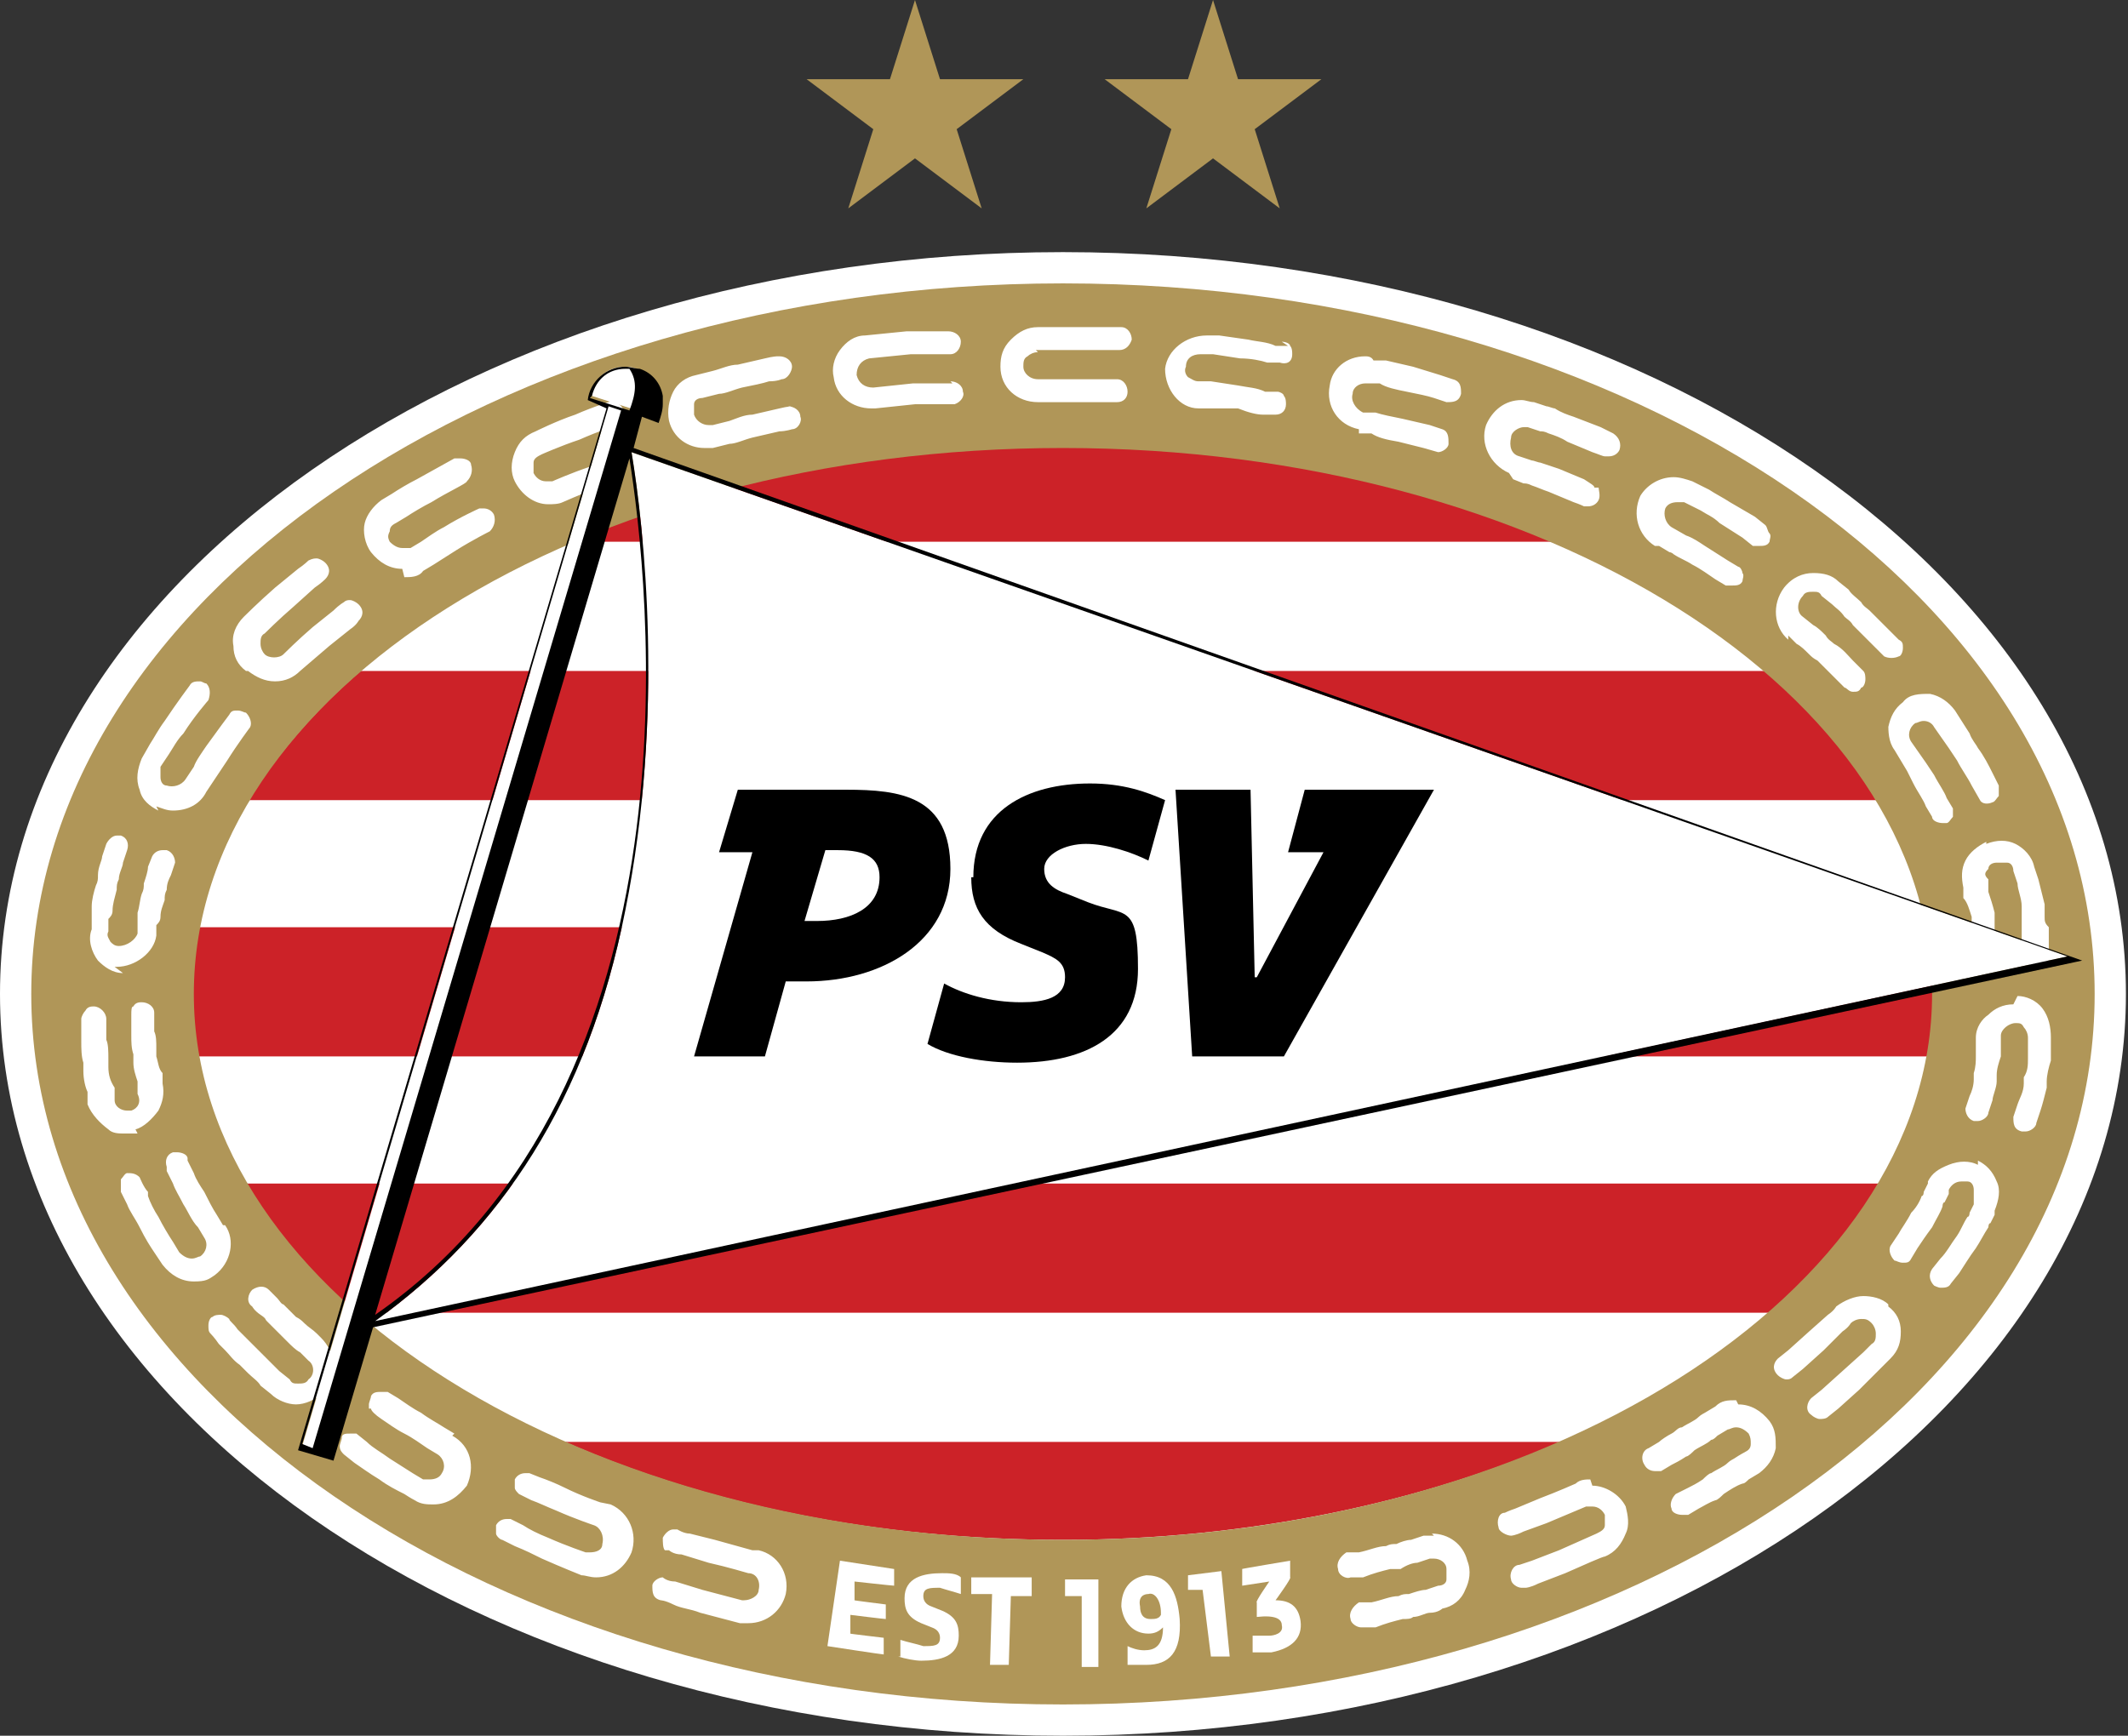<?xml version="1.0" encoding="UTF-8"?>
<svg xmlns="http://www.w3.org/2000/svg" version="1.1" viewBox="0 0 102.1 83.3">
  <rect x="0" y="0" width="102.1" height="83.3" fill="#333333" stroke="none"/>
  <defs>
    <style>
      .cls-1 {
        fill: #fff;
      }

      .cls-2 {
        fill: #b09658;
      }

      .cls-3 {
        fill: #cc2228;
      }
    </style>
  </defs>
  <!-- Generator: Adobe Illustrator 28.6.0, SVG Export Plug-In . SVG Version: 1.2.0 Build 709)  -->
  <g>
    <g id="Layer_33">
      <g>
        <g>
          <path class="cls-1" d="M51,83.3C22.9,83.3,0,67.3,0,47.7S22.9,12.1,51,12.1s51,16,51,35.6-22.9,35.6-51,35.6Z"/>
          <path class="cls-3" d="M51,21.4c-8.8,0-16.9,1.7-23.6,4.6h47.2c-6.7-2.9-14.8-4.6-23.6-4.6ZM51,73.9c8.9,0,17.2-1.8,23.9-4.7H27.1c6.8,3,15,4.7,23.9,4.7ZM17.1,63h.7v.2c.1,0,.4-.2.4-.2h66.7c2.2-1.9,4-3.9,5.3-6.2H11.8c1.3,2.2,3.1,4.3,5.3,6.2h0ZM92.6,44.5H9.5c-.2,1-.3,2.1-.3,3.2s.1,2,.3,3h83.1c.2-1,.3-2,.3-3s-.1-2.1-.3-3.2ZM84.8,32.2H17.3c-2.2,1.9-4,4-5.4,6.2h78.2c-1.3-2.2-3.1-4.3-5.4-6.2Z"/>
          <path class="cls-2" d="M1.5,47.7C1.5,28.9,23.7,13.6,51,13.6s49.5,15.2,49.5,34.1-22.2,34.1-49.5,34.1S1.5,66.5,1.5,47.7M51,73.9c23,0,41.7-11.8,41.7-26.2s-18.6-26.2-41.7-26.2S9.3,33.2,9.3,47.7s18.7,26.2,41.7,26.2h0Z"/>
          <path class="cls-1" d="M18,63.4c6-4.3,10.2-10.6,12-19.7,1.9-9.4.9-18.4.3-22l68.9,24.2L18.3,63.4"/>
          <path class="cls-1" d="M95.3,40.4c-.4.2-.8.5-1,.9-.2.4-.2.8-.1,1.3v.5c.2.2.3.6.4.9,0,0,0,.2,0,.3,0,0,0,.2,0,.2,0,.1,0,.3,0,.4v1.1c.2.3.4.5.7.5h0c.2,0,.3,0,.4-.2,0-.1.1-.2.1-.4v-.6c0-.2-.1-.3-.1-.5h0c0-.2,0-.4,0-.5,0,0,0-.2,0-.2v-.3c-.1-.4-.2-.7-.3-1v-.6c-.2-.2-.2-.3,0-.5,0-.2.2-.3.4-.3s.4,0,.5,0c.2,0,.3.2.3.4l.2.6c0,.3.2.7.2,1.1v.3c0,0,0,.2,0,.3,0,.2,0,.3,0,.5v1.3c.2.3.4.5.8.5.1,0,.3,0,.4-.2s.1-.3.1-.4v-1.3c-.2-.2-.2-.3-.2-.5,0,0,0-.2,0-.3v-.3c-.1-.4-.2-.8-.3-1.2l-.2-.6c-.1-.5-.5-.9-.9-1.1-.4-.2-.9-.2-1.4,0h0ZM38,19.5h0s-.2,0-.6.1l-1.3.3c-.4,0-.8.2-1.1.3l-.8.2c0,0-.1,0-.2,0-.3,0-.6-.2-.7-.5,0-.2,0-.4,0-.5,0-.2.2-.3.4-.3l.8-.2c.3,0,.7-.2,1.1-.3.5-.1,1-.2,1.3-.3.4,0,.6-.1.6-.1.3,0,.5-.4.5-.6,0-.3-.3-.5-.6-.5h-.1s-.2,0-.6.1l-1.3.3c-.4,0-.8.2-1.2.3l-.8.2c-.5.1-.9.4-1.1.8-.2.4-.3.9-.2,1.4.2.8.9,1.3,1.7,1.3h0c.1,0,.3,0,.4,0l.8-.2c.3,0,.7-.2,1.1-.3l1.3-.3c.3,0,.6-.1.6-.1.3,0,.5-.4.4-.6,0-.3-.3-.5-.6-.5h0ZM10.7,58.8l-.3-.5c-.2-.3-.4-.7-.6-1.1-.2-.3-.4-.6-.5-.9l-.3-.6c0,0,0-.1,0-.1,0-.2-.3-.3-.5-.3s-.2,0-.2,0c-.3.1-.4.4-.3.7,0,0,0,0,0,.2l.3.6c.1.3.3.6.5,1,.2.3.4.8.7,1.1l.3.5c.2.3.1.7-.2.9-.1,0-.2.1-.4.1-.2,0-.4-.1-.6-.3l-.3-.5c-.2-.3-.5-.8-.7-1.2-.2-.3-.4-.7-.5-1v-.2c-.2-.2-.4-.7-.4-.7-.2-.2-.4-.2-.6-.2-.1,0-.2.2-.3.3,0,.1,0,.3,0,.4,0,0,0,0,0,.2l.3.6c.1.3.4.7.6,1.1.3.6.5.9.7,1.2l.4.6c.4.5.9.8,1.5.8s.7-.1,1-.3c.8-.6,1-1.7.5-2.4h0ZM6.5,54.2c.4-.1.8-.5,1.1-.9.2-.4.3-.8.2-1.3v-.5c-.2-.2-.2-.5-.3-.8,0-.1,0-.2,0-.4,0-.3,0-.6-.1-.8,0-.1,0-.3,0-.4,0-.3,0-.5,0-.5h0c0-.3-.3-.5-.6-.5h0c-.1,0-.3,0-.4.2-.1,0-.1.2-.1.4s0,.2,0,.6c0,.1,0,.3,0,.4,0,.3,0,.6.1.9,0,.1,0,.2,0,.4,0,.3.1.6.2.9v.6c.2.4,0,.7-.3.8,0,0-.1,0-.2,0-.3,0-.6-.2-.6-.5v-.6c-.2-.3-.3-.6-.3-1,0-.1,0-.2,0-.4,0-.3,0-.7-.1-.9,0-.2,0-.3,0-.4,0-.4,0-.6,0-.6,0-.3-.3-.6-.6-.6h0c-.1,0-.3,0-.4.2-.1.1-.2.3-.2.4s0,.3,0,.7c0,.1,0,.3,0,.4,0,.3,0,.7.1,1,0,.1,0,.2,0,.4,0,.4.1.8.2,1v.6c.2.5.6.9,1,1.2.2.2.5.2.8.2s.4,0,.6,0h0ZM28.8,72.1s-.9-.3-1.7-.7c-.4-.2-.9-.4-1.2-.5l-.5-.2c0,0-.1,0-.2,0-.2,0-.4.1-.5.3,0,.1,0,.3,0,.4,0,.1.1.2.2.3h0l.6.3c.3.1.7.3,1.2.5.9.4,1.8.7,1.8.7.3.1.5.5.4.9,0,.3-.3.4-.6.4s-.2,0-.2,0c0,0-.9-.3-1.8-.7-.5-.2-.9-.4-1.2-.6l-.6-.3c0,0-.2,0-.2,0-.2,0-.4.1-.5.3,0,.1,0,.3,0,.4s.2.3.3.3l.6.3c.5.2.9.4,1.3.6.9.4,1.9.8,1.9.8.2,0,.4.1.7.1.8,0,1.4-.5,1.7-1.2.3-.9-.1-1.9-1-2.3h0ZM36.1,74.4l-1.8-.5-1.2-.3c-.3,0-.6-.2-.6-.2,0,0-.1,0-.2,0-.2,0-.4.2-.5.4,0,.2,0,.5.1.6h.2c0,0,.2.2.6.2l1.3.4c.9.2,1.9.5,1.9.5.4,0,.6.4.5.8,0,.3-.4.5-.7.5s-.1,0-.1,0l-1.9-.5-1.3-.4c-.4,0-.6-.2-.6-.2h0s0,0,0,0c-.2,0-.5.2-.5.4,0,.3,0,.6.4.7,0,0,.2,0,.6.2s.8.2,1.3.4l1.9.5c.1,0,.3,0,.4,0,.9,0,1.6-.6,1.8-1.4.2-1-.4-1.9-1.3-2.1h0ZM21.8,68.8l-.5-.3c-.3-.2-.7-.4-1.1-.7-.4-.2-.8-.5-1.1-.7l-.5-.3c0,0-.2,0-.3,0-.2,0-.4,0-.5.2,0,.1-.1.3-.1.4,0,0,0,.2,0,.2h.1c0,.1.2.3.5.5.3.2.7.5,1.1.7.4.2.8.5,1.1.7l.5.3c.3.2.4.6.2.9-.1.2-.3.3-.6.3s-.2,0-.3,0l-.5-.3c-.3-.2-.8-.5-1.1-.7-.4-.3-.8-.5-1.1-.8l-.5-.4h0c-.1,0-.2,0-.3,0-.2,0-.4,0-.4.2,0,.1-.1.3-.1.4,0,.2.1.3.2.4l.5.4c.3.2.7.5,1.2.8.4.3.8.5,1.2.7.3.2.5.3.5.3.3.2.6.2.9.2.7,0,1.2-.4,1.6-.9.4-.9.2-1.9-.7-2.4h0ZM90.6,34.7c0,.4,0,.9.3,1.3l.6,1,.3.6c.2.4.5.8.6,1.1l.3.5c0,.2.3.3.5.3s.2,0,.2,0c.1,0,.2-.2.3-.3,0-.1,0-.3,0-.4l-.3-.5c-.1-.3-.4-.7-.6-1.1l-.4-.6-.7-1c-.2-.3-.1-.7.2-.9.1,0,.2-.1.4-.1.2,0,.4.1.5.3l.7,1,.4.6c.2.4.5.8.7,1.2l.4.7c.1.2.4.2.6.1.1,0,.2-.2.3-.3,0-.2,0-.3,0-.5l-.3-.6c-.2-.4-.4-.8-.7-1.2-.1-.2-.3-.4-.4-.7l-.7-1.1c-.3-.4-.7-.7-1.2-.8-.5,0-1,0-1.3.4-.4.3-.6.7-.7,1.2h0ZM19.4,27.7c.3,0,.7,0,.9-.3l.5-.3c.3-.2.8-.5,1.1-.7.8-.5,1.6-.9,1.6-.9h0c.2-.2.3-.5.2-.8-.1-.2-.3-.3-.5-.3s-.2,0-.2,0c0,0-.9.4-1.7.9-.4.2-.8.5-1.1.7l-.5.3c-.1,0-.2,0-.4,0-.2,0-.4-.1-.6-.3-.1-.2-.1-.3,0-.5,0-.2.1-.3.3-.4l.5-.3c.3-.2.8-.5,1.2-.7.8-.5,1.7-.9,1.7-1h0c.2-.2.3-.5.2-.8,0-.2-.3-.3-.5-.3s-.2,0-.3,0c0,0-.9.5-1.8,1-.4.2-.9.5-1.2.7l-.5.3c-.4.3-.7.7-.8,1.1s0,1,.3,1.4c.4.5.9.8,1.5.8h0ZM5.5,46.4h.1c.9,0,1.8-.7,1.9-1.5v-.5c.1-.1.2-.2.2-.4,0-.3.1-.5.2-.8,0-.2,0-.3.1-.5,0-.3.1-.5.2-.7l.2-.6c0-.2-.1-.5-.4-.6,0,0-.1,0-.2,0-.2,0-.4.1-.5.3l-.2.5c0,.2-.1.5-.2.8,0,.2,0,.3-.1.5-.1.3-.1.6-.2.9,0,.1,0,.2,0,.4v.6c-.1.3-.5.6-.9.6-.2,0-.3-.1-.4-.2-.1-.2-.2-.3-.1-.5v-.6c.1-.1.2-.2.2-.4,0-.3.1-.6.2-1,0-.2,0-.3.1-.5,0-.3.2-.6.2-.8l.2-.6c.1-.3,0-.6-.3-.7,0,0-.1,0-.2,0-.2,0-.4.2-.5.4l-.2.6c0,.2-.2.5-.2.9,0,.2,0,.3-.1.5-.1.3-.2.7-.2,1,0,.1,0,.3,0,.4v.7c-.2.5,0,1.1.3,1.5.3.3.7.6,1.2.6h0ZM11.9,32.2c.4.3.8.5,1.3.5s.9-.2,1.2-.5c0,0,.7-.6,1.4-1.2l1-.8c.3-.2.4-.4.4-.4.2-.2.3-.5,0-.8-.1-.1-.3-.2-.4-.2s-.2,0-.3.1c0,0-.2.1-.5.4l-1,.8c-.7.6-1.4,1.3-1.4,1.3-.2.2-.7.2-.9,0-.1-.1-.2-.3-.2-.5s0-.4.2-.5c0,0,.7-.7,1.4-1.3l1-.9c.3-.2.5-.4.5-.4h0c.2-.2.3-.5,0-.8-.1-.1-.3-.2-.4-.2s-.2,0-.4.1c0,0-.2.2-.5.4l-1.1.9c-.8.7-1.5,1.4-1.5,1.4-.4.4-.6.9-.5,1.4,0,.5.2.9.6,1.2h0ZM7.5,38.7c.3.1.5.2.8.2h0c.7,0,1.3-.3,1.6-.9l.4-.6c.2-.3.4-.6.6-.9.5-.8,1.1-1.6,1.1-1.6.1-.2,0-.5-.2-.7-.1,0-.2-.1-.4-.1s-.3,0-.4.2c0,0-.6.8-1.1,1.5-.2.3-.5.7-.6,1l-.4.6c-.2.3-.6.4-.9.3-.2,0-.3-.2-.3-.4s0-.4,0-.5l.4-.6c.2-.3.4-.7.7-1,.5-.8,1.2-1.6,1.2-1.6h0c.1-.3.1-.6-.1-.8-.1,0-.2-.1-.3-.1-.2,0-.4,0-.5.2,0,0-.6.8-1.2,1.7-.3.4-.5.8-.7,1.1l-.4.7c-.2.5-.3,1-.1,1.5.1.5.5.8.9,1h0ZM15.2,64c-.2-.2-.4-.3-.6-.5-.1-.1-.2-.2-.4-.3-.2-.2-.4-.4-.6-.6-.1,0-.2-.2-.3-.3-.2-.2-.4-.4-.4-.4-.2-.2-.5-.2-.8,0-.2.2-.3.6,0,.8,0,0,.1.2.4.4s.2.2.3.3c.2.2.4.4.6.6.1.1.2.2.4.4.2.2.4.4.6.5l.4.4c.3.2.3.7,0,.9-.1.2-.3.2-.5.2s-.3,0-.4-.2l-.5-.4c-.2-.2-.4-.4-.6-.6-.1-.1-.2-.2-.4-.4-.2-.2-.5-.5-.7-.7-.1-.1-.2-.2-.3-.3-.2-.3-.4-.4-.4-.5-.1-.1-.3-.2-.4-.2s-.3,0-.4.1c-.1,0-.2.2-.2.4,0,.2,0,.3.1.4h0s.2.2.4.5c0,0,.2.2.3.3.2.2.4.5.7.7.1.1.2.2.4.4.2.2.5.4.6.6l.5.4c.3.3.8.5,1.2.5s1-.2,1.4-.7c.6-.8.5-1.8-.2-2.5l-.4-.4h0ZM85.8,30.5l.4.4c.2.1.4.3.6.5.1.1.2.2.4.3.3.3.6.6.8.8l.5.5c.1,0,.2.2.4.2s.3,0,.4-.2c.1,0,.2-.2.2-.4,0-.1,0-.3-.1-.4l-.5-.5c-.2-.2-.5-.6-.9-.8-.1-.1-.3-.2-.4-.4-.2-.2-.4-.4-.6-.5l-.5-.4c-.3-.2-.3-.7,0-1,.1-.2.3-.2.5-.2s.3,0,.4.2l.5.4c.2.2.4.3.6.6.1.1.3.2.4.4.3.3.6.6.9.9l.6.6c.2.1.5.1.7,0,.1,0,.2-.2.2-.4,0-.2,0-.3-.2-.4l-.5-.5c-.3-.3-.6-.6-.9-.9-.1-.1-.3-.2-.4-.4-.2-.2-.5-.4-.6-.6l-.5-.4c-.3-.3-.7-.4-1.2-.4s-1,.2-1.4.7c-.6.8-.5,1.9.2,2.5ZM83.3,67.2c-.4,0-.7,0-1,.3l-.5.3c0,0-.2.1-.3.2-.2.2-.5.3-.8.5-.2,0-.3.2-.5.3-.2.1-.5.3-.6.4l-.5.3c-.3.1-.4.5-.2.8.1.2.3.3.5.3s.2,0,.3,0l.5-.3c.2-.1.4-.2.7-.4.1,0,.3-.2.4-.3.3-.2.6-.3.8-.5.1,0,.2-.1.3-.2l.5-.3c.1,0,.2-.1.4-.1.2,0,.4.1.6.3.1.2.1.3.1.5,0,.2-.1.3-.3.4,0,0-.2.1-.5.3,0,0-.2.1-.3.2-.2.2-.5.3-.8.5-.1,0-.3.2-.4.3-.3.2-.5.3-.7.4l-.6.3h0c-.2.2-.3.5-.2.7,0,.2.3.3.5.3s.2,0,.3,0l.5-.3c.2-.1.5-.3.8-.4.1,0,.3-.2.4-.3.3-.2.6-.4.9-.5.1,0,.2-.1.3-.2l.5-.3c.4-.3.7-.7.8-1.2,0-.5,0-.9-.3-1.3-.4-.5-.9-.8-1.5-.8h0ZM79.6,26.2l.5.3c0,0,.1,0,.2.1.3.2.6.3.9.5.4.2.8.5,1.1.7l.5.3c0,0,.2,0,.3,0,.2,0,.4,0,.5-.2,0-.1.1-.3,0-.4,0-.1-.1-.3-.2-.3l-.5-.3-1.1-.7c-.3-.2-.6-.4-.9-.5l-.7-.4c-.3-.2-.4-.6-.3-.9.1-.2.3-.3.6-.3s.2,0,.3,0l.8.4c.3.2.6.3.9.6l1.1.7.5.4h0c0,0,.2,0,.3,0,.2,0,.4,0,.5-.2,0-.1.1-.3,0-.4s-.1-.3-.2-.4l-.5-.4-1.2-.7c-.3-.2-.7-.4-1-.6l-.8-.4c-.3-.1-.6-.2-.9-.2-.7,0-1.3.4-1.6.9-.4.9-.1,1.9.7,2.4h0ZM76.3,71c-.2,0-.5,0-.7.2,0,0-.9.4-1.7.7l-1.2.5c-.3.1-.5.2-.5.2-.3,0-.4.4-.3.7,0,.2.4.4.6.4h0s.2,0,.6-.2l1.1-.4,1.9-.8c0,0,.2,0,.3,0,.3,0,.5.2.6.4,0,.2,0,.3,0,.5,0,.2-.2.3-.4.4,0,0-.9.4-1.8.8l-1.3.5c-.3.1-.6.2-.6.2-.3,0-.5.4-.4.7,0,.2.3.4.5.4s.1,0,.2,0c0,0,.2,0,.6-.2l1.3-.5c.9-.4,1.8-.8,1.9-.8.5-.2.8-.6,1-1.1.2-.4.1-.9,0-1.3-.3-.6-1-1-1.6-1h0ZM96.6,48.2h0c-.5,0-.9.2-1.2.5-.3.2-.6.6-.6,1.1,0,0,0,.2,0,.5,0,.1,0,.2,0,.4,0,.2,0,.5-.1.8,0,.1,0,.2,0,.3,0,.3-.1.6-.2.8l-.2.6h0c0,.2.1.5.4.6,0,0,.1,0,.2,0,.2,0,.5-.2.5-.4l.2-.6c0-.2.2-.6.2-.9,0-.1,0-.2,0-.3,0-.3.1-.6.2-.9,0-.1,0-.3,0-.4,0-.3,0-.6,0-.6,0-.3.4-.6.7-.6.2,0,.3,0,.4.2.1.1.2.3.2.5,0,0,0,.2,0,.6,0,.1,0,.3,0,.4,0,.3,0,.6-.2.9,0,.1,0,.2,0,.3,0,.4-.2.7-.3,1l-.2.6c0,.3,0,.6.4.7,0,0,.1,0,.2,0,.2,0,.5-.2.5-.4l.2-.6c.1-.3.2-.7.3-1.1,0-.1,0-.2,0-.3,0-.3.1-.7.2-1,0-.2,0-.3,0-.4,0-.4,0-.7,0-.7,0-.5-.1-1-.4-1.4-.3-.4-.8-.6-1.2-.6h0ZM90.6,62.6c-.3-.3-.8-.4-1.2-.4s-.9.2-1.3.5c0,0-.1.2-.4.4l-.9.8-1,.9-.5.4c-.2.2-.3.5,0,.8.1.1.3.2.4.2s.2,0,.3-.1l.5-.4,1-.9.9-.9c.3-.2.4-.4.4-.4.1-.1.3-.2.5-.2s.3,0,.5.2c.1.1.2.3.2.5,0,.2,0,.4-.2.5,0,0-.2.2-.4.4l-1,.9-1,.9-.5.4c-.2.2-.3.6,0,.8.1.1.3.2.4.2s.3,0,.4-.1l.5-.4,1-.9,1-1c.3-.3.5-.5.5-.5.4-.4.5-.8.5-1.3,0-.5-.2-.9-.6-1.2h0ZM94.9,55.9c-.4-.2-.9-.2-1.4,0-.5.2-.8.4-1,.8,0,0,0,0,0,.1l-.2.4c0,0,0,.2-.1.2-.1.3-.3.6-.5.8h0c-.2.4-.5.8-.6,1l-.4.6c-.1.2,0,.5.2.7.1,0,.2.1.4.1s.3,0,.4-.2l.3-.5c.2-.3.4-.6.7-1h0c.2-.4.4-.7.5-1,0,0,0-.2.1-.2l.2-.4c0,0,0-.2,0-.2.1-.2.3-.4.6-.4s.2,0,.3,0c.2,0,.3.2.3.4,0,.2,0,.4,0,.5,0,0,0,0,0,.2l-.2.4c0,0,0,.2-.1.2-.2.3-.3.6-.5.9-.3.4-.5.8-.8,1.1l-.4.5c-.2.3-.1.6.1.8,0,0,.2.1.3.1.2,0,.4,0,.5-.2l.4-.5c.2-.3.5-.8.8-1.2h0c.2-.3.4-.7.6-1,0,0,0-.2.1-.2l.2-.4c0,0,0-.2,0-.2.2-.5.3-1,.1-1.4-.2-.5-.5-.8-.9-1h0ZM45.7,18.4h-.6c-.1,0-.3,0-.4,0-.3,0-.6,0-.9,0l-1.9.2c-.4,0-.7-.2-.8-.6,0-.4.2-.7.6-.8l2-.2c.3,0,.6,0,.9,0,.1,0,.3,0,.4,0h.6c.3,0,.5-.3.5-.6,0-.3-.3-.5-.6-.5h-.6c-.1,0-.3,0-.4,0-.3,0-.6,0-1,0l-2,.2c-.5,0-.9.3-1.2.7-.3.4-.4.9-.3,1.3.1.9.9,1.5,1.8,1.5h0c0,0,.2,0,.2,0l1.9-.2c.3,0,.6,0,.9,0,.1,0,.3,0,.4,0h.6c.3-.1.5-.4.4-.6,0-.3-.3-.5-.6-.5h0ZM49.7,16.8h.6c.4,0,.9,0,1.4,0h1.4c.4,0,.6,0,.6,0h0c.3,0,.5-.2.6-.5,0-.3-.2-.6-.5-.6,0,0-.2,0-.6,0h-1.4c-.5,0-1,0-1.4,0h-.6c-.5,0-.9.2-1.3.6s-.5.8-.5,1.3c0,1,.8,1.7,1.8,1.7h.6c.4,0,.8,0,1.3,0h1.3c.4,0,.6,0,.6,0h0c.3,0,.5-.2.5-.5,0-.3-.2-.6-.5-.6,0,0-.2,0-.6,0h-1.3c-.5,0-1,0-1.3,0h-.6c-.4,0-.7-.3-.7-.6,0-.2,0-.4.2-.5.1-.1.3-.2.5-.2h0ZM72.6,23l.5.2c.1,0,.2,0,.4.1.3.1.5.2.8.3l1.2.5c.3.1.5.2.5.2,0,0,.1,0,.2,0,.2,0,.4-.1.5-.3.1-.2,0-.5,0-.6h-.2c0-.1-.2-.2-.5-.4l-1.2-.5c-.3-.1-.6-.2-.9-.3-.1,0-.3-.1-.4-.1l-.6-.2c-.4-.1-.5-.5-.4-.9,0-.3.4-.5.6-.5s.2,0,.2,0l.6.2c.1,0,.2,0,.4.1.3.1.6.2.9.4l1.2.5c.3.1.5.2.6.2,0,0,.2,0,.2,0,.2,0,.4-.1.5-.3.1-.3,0-.6-.3-.8,0,0-.2-.1-.6-.3l-1.3-.5c-.3-.1-.6-.2-.9-.4-.1,0-.3-.1-.4-.1l-.6-.2c-.2,0-.4-.1-.6-.1-.8,0-1.4.5-1.7,1.2-.3.9.2,1.9,1.1,2.3h0ZM61.8,16.6h-.6c-.4-.2-.9-.2-1.3-.3l-1.4-.2c-.4,0-.6,0-.6,0-1,0-1.9.7-2,1.6,0,1,.7,1.9,1.6,1.9,0,0,.2,0,.6,0h1.3c.5.2.9.3,1.2.3h.6c0,0,0,0,0,0,.3,0,.5-.2.5-.5,0-.1,0-.3-.1-.4,0-.1-.2-.2-.3-.2h-.6c-.4-.2-.8-.2-1.3-.3l-1.3-.2c-.4,0-.6,0-.6,0-.2,0-.3-.1-.5-.2-.1-.1-.2-.3-.1-.5,0-.4.3-.6.7-.6h0s.2,0,.6,0l1.3.2c.5,0,1,.1,1.3.2h.6c.3.1.6,0,.6-.4,0-.1,0-.3-.1-.4,0-.1-.2-.2-.4-.2h0ZM68.8,73.7c-.2,0-.3,0-.5,0l-.6.2c-.2,0-.5.1-.7.2-.2,0-.3,0-.5.1-.4,0-.8.2-1.3.3h-.6c-.3.2-.5.5-.4.8,0,.3.4.5.6.4h.6c.5-.2.9-.3,1.3-.4h.5c.3-.2.6-.3.8-.3l.6-.2c0,0,.1,0,.2,0,.3,0,.6.2.6.5,0,.2,0,.3,0,.5,0,.2-.2.3-.4.3l-.6.2c-.2,0-.5.1-.8.2-.2,0-.3,0-.5.1-.4,0-.8.2-1.3.3h-.6c-.3.2-.5.5-.4.8,0,.2.3.4.5.4s0,0,.1,0h.6c.5-.2.9-.3,1.3-.4.2,0,.4,0,.5-.1.3,0,.6-.2.8-.2.4,0,.6-.2.6-.2.5-.1.9-.4,1.1-.9.2-.4.3-.9.1-1.4-.2-.8-.9-1.3-1.7-1.3h0ZM65.2,20.8h.6c.3.2.7.3,1.3.4l1.2.3s.7.2.7.2c.2,0,.5-.2.5-.4,0-.3,0-.6-.3-.7l-.6-.2-1.3-.3c-.5-.1-1-.2-1.3-.3h-.6c-.4-.2-.6-.6-.5-.9,0-.3.3-.5.6-.5s.1,0,.1,0h.6c.3.2.8.3,1.3.4.5.1,1,.2,1.3.3l.6.2c.3,0,.6,0,.7-.4,0-.3,0-.6-.4-.7l-.6-.2-1.3-.4c-.4-.1-.9-.2-1.3-.3h-.6c-.1-.2-.3-.2-.4-.2-.9,0-1.6.6-1.7,1.4-.2,1,.4,1.9,1.4,2.1h0ZM29.7,19.2c0,0-.1,0-.2,0,0,0-1,.3-1.9.7-.9.3-1.9.8-1.9.8-.5.2-.8.5-1,1-.2.5-.2,1,0,1.4.3.6.9,1.1,1.6,1.1h0c.2,0,.5,0,.7-.1,0,0,.9-.4,1.7-.7.2,0,.4-.1.6-.2v-1.2c-.3.1-.6.2-1,.4-.9.3-1.8.7-1.8.7,0,0-.2,0-.3,0-.3,0-.5-.2-.6-.4,0-.2,0-.3,0-.5s.2-.3.4-.4c0,0,.9-.4,1.8-.7.9-.4,1.8-.7,1.8-.7h0c.3-.1.4-.4.3-.7,0-.2-.3-.4-.5-.4h0Z"/>
          <path class="cls-1" d="M28.4,19l3.1,1c.1-.2.2-.5.2-.7,0-.9-.8-1.7-1.7-1.7s-1.5.6-1.6,1.3"/>
          <polyline class="cls-1" points="14.5 69.4 15.9 69.8 30.7 20 29.2 19.5 14.5 69.4"/>
          <g>
            <path class="cls-1" d="M40.3,74.9l2.6.4v.8c-.1,0-1.9-.2-1.9-.2v.9c-.1,0,1.5.2,1.5.2v.7c-.1,0-1.7-.2-1.7-.2v.9c-.1,0,1.6.2,1.6.2v.8c-.1,0-2.7-.4-2.7-.4l.6-4.1h0Z"/>
            <path class="cls-1" d="M43.2,79.5v-.8c.3.1.8.2,1.1.3.5,0,.8,0,.8-.4,0-.2-.1-.4-.4-.5l-.5-.2c-.7-.3-.8-.7-.8-1.2,0-1,.9-1.2,1.8-1.2.3,0,.7,0,.9.2v.8c-.3-.1-.7-.2-1-.3-.5,0-.8,0-.8.4,0,.2.1.4.4.5l.5.2c.7.3.8.7.8,1.2,0,1-.9,1.2-1.8,1.2-.3,0-.8-.1-1.1-.2Z"/>
            <path class="cls-1" d="M46.6,75.7h2.9c0,.1,0,.9,0,.9h-1c0,0-.1,3.3-.1,3.3h-.9s.1-3.4.1-3.4h-1c0,0,0-.9,0-.9h0Z"/>
            <path class="cls-1" d="M51.9,76.6h-.8v-.8s1.6,0,1.6,0v4.2c0,0-.8,0-.8,0v-3.3Z"/>
            <path class="cls-1" d="M54.1,79.8v-.8c.2.1.5.2.8.2.5,0,.9-.2.9-1.1-.2.2-.4.3-.7.3-.7,0-1.2-.5-1.3-1.3,0-.9.5-1.4,1.2-1.5,1.2,0,1.5,1,1.6,2.1.1,1.6-.5,2.2-1.6,2.2-.3,0-.7,0-.9,0h0ZM55.7,77.4c0-.6-.3-1-.6-.9-.2,0-.5.1-.4.6,0,.3.1.6.5.6.2,0,.4,0,.5-.2h0Z"/>
            <path class="cls-1" d="M57.8,76.3h-.8c0,0,0-.7,0-.7l1.6-.2.4,4.1h-.9c0,0-.4-3.2-.4-3.2Z"/>
            <path class="cls-1" d="M60.1,79.3v-.8c.1,0,.5,0,.8,0,.2,0,.7-.1.6-.5,0-.3-.3-.5-1.2-.4v-.7c-.1,0,.6-1,.6-1l-1.3.2v-.8c-.1,0,2.3-.4,2.3-.4v.8c.1,0-.7,1.1-.7,1.1.7,0,1.1.3,1.2,1,.1.8-.4,1.3-1.4,1.5-.3,0-.7,0-1,0h0Z"/>
          </g>
          <path d="M30.4,21.5l.4-1.5.8.3h0c.1-.3.2-.6.2-.9s0-.2,0-.2c0,0,0-.2,0-.2-.1-.6-.5-1.1-1.1-1.3h0c-.2,0-.5-.1-.7-.1-.9,0-1.7.7-1.8,1.6h0c0,0,.9.4.9.4l-14.8,50,1.7.5,1.9-6.4,82-17.6L30.4,21.5M28.4,19c.2-.8.8-1.3,1.6-1.3h.2c.4.6.3,1.2,0,2l-1.9-.6h0ZM29.2,19.5l.6.2-14.8,49.8-.5-.2,14.7-49.8h0ZM30.2,22c.9,5.7,3.8,30-12.2,41.1l12.2-41.1ZM18,63.4c6-4.3,10.2-10.6,12-19.7,1.9-9.4.9-18.4.3-22l68.9,24.2L18,63.4h0Z"/>
          <g>
            <polygon points="62.6 37.9 61.8 40.9 63.5 40.9 60.3 46.9 60.2 46.9 60 37.9 56.4 37.9 57.2 50.7 61.6 50.7 68.8 37.9 62.6 37.9"/>
            <path d="M46.6,42.1c0,1.5.6,2.5,2.4,3.2l1,.4c.7.3,1.1.5,1.1,1.2,0,1-1,1.2-2.1,1.2-1.5,0-2.8-.4-3.7-.9l-.8,2.9c1,.6,2.7.9,4.3.9,3.3,0,5.8-1.3,5.8-4.5s-.6-2.5-2.4-3.2l-1-.4c-.6-.2-1.1-.5-1.1-1.2s1-1.2,2-1.2,2.2.4,3,.8l.8-2.9c-.9-.4-2-.8-3.6-.8-3,0-5.6,1.3-5.6,4.5h0Z"/>
            <path d="M40.7,37.9h-5.3l-.9,3h1.6l-2.8,9.8h3.4l1-3.6h1c3.6,0,6.9-1.9,6.9-5.4s-2.4-3.8-5-3.8h0ZM39.2,44.2h-.6l1-3.4h.6c1.4,0,2,.4,2,1.3,0,1.5-1.4,2.1-3,2.1h0Z"/>
          </g>
        </g>
        <path class="cls-2" d="M45.1,3.8l-1.2-3.8-1.2,3.8h-4l3.2,2.4-1.2,3.8,3.2-2.4,3.2,2.4-1.2-3.8,3.2-2.4h-4ZM63.4,3.8h-4l-1.2-3.8-1.2,3.8h-4l3.2,2.4-1.2,3.8,3.2-2.4,3.2,2.4-1.2-3.8,3.2-2.4h0Z"/>
      </g>
    </g>
  </g>
</svg>